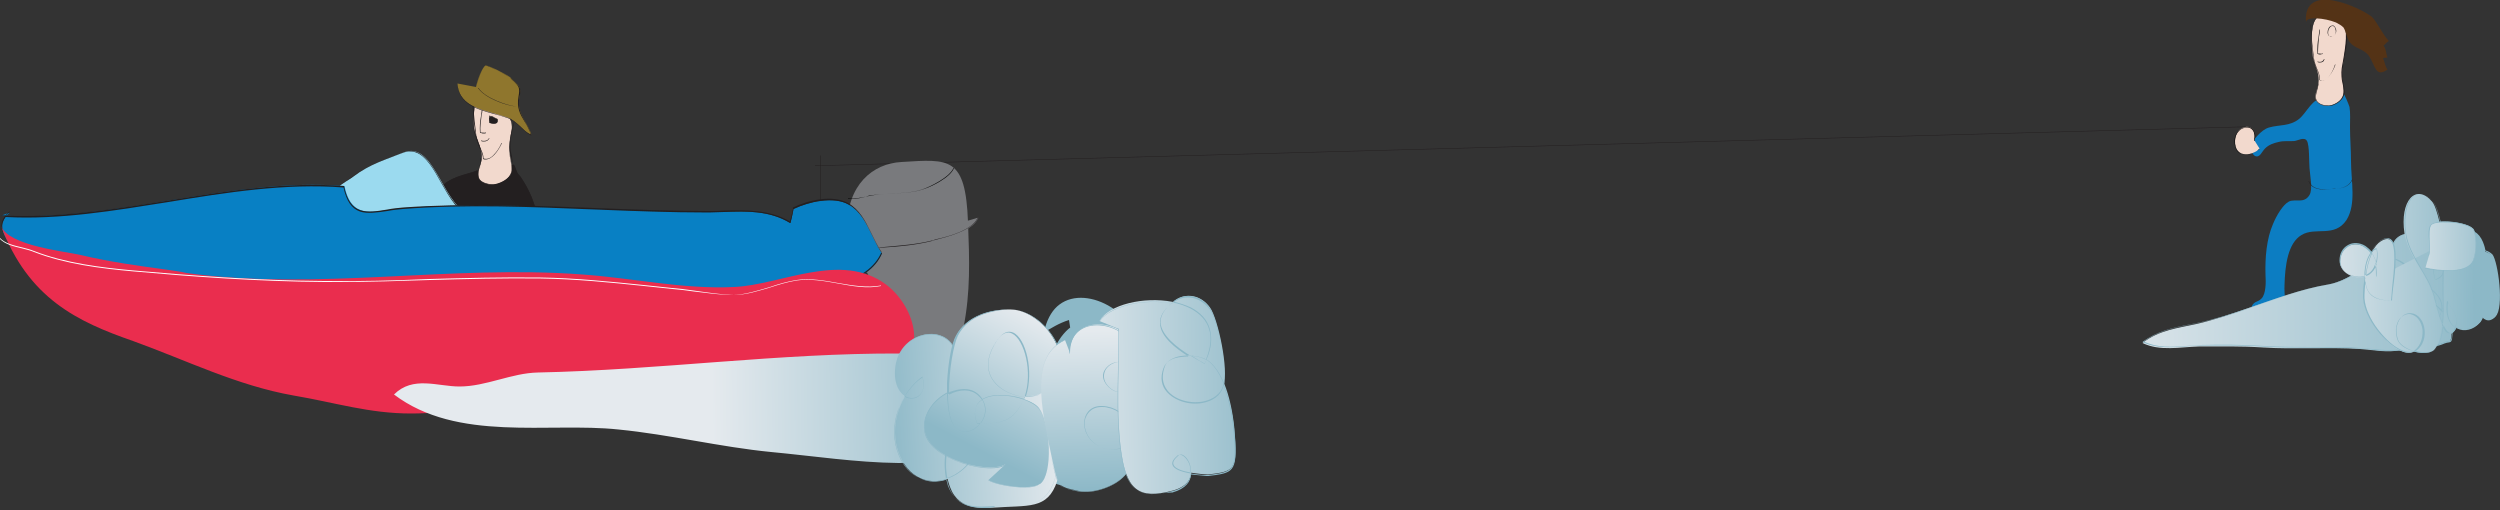 
        <svg xmlns:rdf="http://www.w3.org/1999/02/22-rdf-syntax-ns#" xmlns="http://www.w3.org/2000/svg" xmlns:cc="http://creativecommons.org/ns#" xmlns:xlink="http://www.w3.org/1999/xlink" xmlns:dc="http://purl.org/dc/elements/1.1/" x="0px" y="0px" width="500" height="102" viewBox="0 0 500 102" xml:space="preserve">
            <rect x="0" y="0" width="500" height="102" fill="#333333" stroke="none"/>
            <title>Water skiing</title>
            <desc xmlns:ian_image_library="https://ian.umces.edu/media-library/">
                <ian_image_library:title>Water skiing</ian_image_library:title>
                <ian_image_library:descr>Illustration of speedboat pulling water skiier</ian_image_library:descr>
                <ian_image_library:scene>
                    <ian_image_library:contains>recreation, outdoors, water, skiing, skiier, speedboat, jet, skiing</ian_image_library:contains>
                    <ian_image_library:when>1999-01-01</ian_image_library:when>
                </ian_image_library:scene>
            </desc>
            
<g id="ian_symbols_1c3e2a4ee3a2b2f4f1d14fc270707773">
	<g>
		<path fill="#231F20" d="M95.4,34.1c-2.4,1.1-7.8,1.4-8.3,6C86.2,48,97.9,51,101.5,50.7c2.6-0.2,5.7-1.6,5.9-5.8
			c0.1-3.6-1.6-7.1-3.3-9.6c-0.2-0.3-0.6-0.6-0.7-1c-0.2-0.4-0.3-0.9-0.6-1.4"/>
		<path fill="#231F20" d="M101,50.8c-2.9,0-8.6-1.4-11.7-4.7c-1.7-1.7-2.4-3.7-2.2-6c0.4-3.6,3.9-4.7,6.4-5.4
			c0.7-0.2,1.4-0.4,1.9-0.6v0.1c-0.5,0.2-1.2,0.4-1.9,0.7c-2.7,0.8-6,1.8-6.4,5.3c-0.2,2.2,0.5,4.2,2.1,5.9c1.9,1.9,4.6,3.1,6.5,3.7
			c2.1,0.7,4.4,1,5.8,0.9c1.7-0.1,5.7-1,5.8-5.8c0.1-3.9-2-7.7-3.3-9.5c-0.1-0.1-0.2-0.2-0.3-0.3c-0.2-0.2-0.4-0.4-0.5-0.6
			c-0.1-0.2-0.2-0.4-0.2-0.6c-0.1-0.2-0.2-0.5-0.3-0.8h0.1c0.1,0.3,0.2,0.5,0.3,0.8c0.1,0.2,0.1,0.4,0.2,0.6
			c0.1,0.2,0.3,0.4,0.5,0.6c0.1,0.1,0.2,0.2,0.3,0.3c1.3,1.9,3.5,5.6,3.4,9.6c-0.1,1.9-0.7,3.4-2,4.5c-1.3,1-2.8,1.3-3.9,1.4
			C101.4,50.8,101.2,50.8,101,50.8z"/>
	</g>
	<polygon fill="#231F20" points="163,33.2 163,33.1 449.3,25.3 449.3,25.4 	"/>
	<path fill="#797A7D" d="M173.4,54.5c1.9,4,5.5,4.8,7.4,8.1c2,3.5,1.3,7.8,1.9,11.8c7.6,0.5,8.4-0.4,10-8.9
		c1.4-7.1,1.2-13.4,0.9-21.1c-0.5-13.1-3.7-12.6-13.3-12c-5.8,0.3-10.9,4.6-10.9,13.2C172.5,47.2,171.8,51.1,173.4,54.5L173.4,54.5z
		"/>
	<rect x="164" y="31.1" fill="#231F20" width="0.1" height="9.8"/>
	<g>
		<path fill="#9BDAEF" d="M83.4,30.4c-0.8-0.3-1.7-0.3-2.7,0.1c-3.5,1.4-6.7,2.3-10,4.8c-1.7,1.3-5.3,2.7-4.1,5.4
			c0.9,2,3.8,1.7,5.3,1.8c8.4,0.5,16.8,0.6,25.2,0.6C89.9,45,88.2,32.2,83.4,30.4z"/>
		<path fill="#231F20" d="M95.6,43.4c-0.5,0-0.9-0.1-1.3-0.2c-7,0-14.8-0.1-22.5-0.6c-0.2,0-0.5,0-0.8,0c-1.6,0-3.8-0.1-4.6-1.8
			c-1-2.2,1.2-3.6,2.9-4.7c0.4-0.3,0.8-0.5,1.2-0.8c2.6-2,5.1-2.9,7.8-3.9c0.7-0.3,1.4-0.5,2.2-0.8c1-0.4,1.9-0.4,2.7-0.1l0,0
			c2,0.7,3.5,3.3,5,6c1.7,3,3.4,6,6,6.8c0.9,0,1.8,0,2.7,0v0.1C96.5,43.3,96,43.4,95.6,43.4z M94.6,43.2c0.6,0.1,1.2,0.1,1.9,0
			C95.9,43.2,95.3,43.2,94.6,43.2z M82.2,30.2c-0.5,0-1,0.1-1.5,0.3c-0.7,0.3-1.5,0.6-2.2,0.8c-2.7,1-5.2,1.9-7.8,3.9
			c-0.3,0.3-0.7,0.5-1.2,0.8c-1.7,1.1-3.8,2.5-2.9,4.6c0.7,1.7,2.9,1.8,4.5,1.8c0.3,0,0.5,0,0.8,0C79.5,42.9,87.1,43,94,43
			c-2.5-0.9-4.2-3.9-5.8-6.7c-1.5-2.7-3-5.2-4.9-5.9l0,0C83,30.3,82.6,30.2,82.2,30.2z"/>
	</g>
	<g>
		<path fill="#0880C4" d="M0.3,43.1c22.6,1.4,45.8-7.7,68.6-5.9c1.5,7.3,6.3,4.8,11.8,4.4c20.5-1.5,40.9,0.8,61.2,0.8
			c5.6,0,11.2-0.8,16.2,2.2c0.1-0.7,0.5-1.9,0.6-2.8c2.9-1.4,7.8-2.7,11-0.9c3.4,1.8,4.2,6,6.7,9.8c-3.9,8.9-20.9,7.8-27.1,9.1
			c-24.2,4.7-49.6,3.2-74,3c-20.3-0.2-46,2.5-65.1-7.7C7.3,53.5-3.5,46.8,2,42.5"/>
		<path fill="#231F20" d="M105.6,63.1c-5.9,0-11.8-0.1-17.6-0.2c-4.2-0.1-8.5-0.1-12.8-0.2c-3.6,0-7.3,0-11.2,0.1
			c-17.9,0.3-38.2,0.6-54-7.8c-0.1,0-9.3-5-9.7-9.6c-0.1-0.8,0.2-1.5,0.7-2.2c-0.3,0-0.5,0-0.7,0v-0.1c0.3,0,0.5,0,0.8,0
			c0.2-0.3,0.5-0.5,0.8-0.8l0.1,0.1c-0.3,0.2-0.6,0.5-0.8,0.7c1.3,0.1,2.5,0.1,3.8,0.1c9.5,0,19.3-1.6,28.7-3.1
			c11.5-1.9,23.5-3.8,35.1-2.9l0,0l0,0c1.2,5.9,4.5,5.4,8.7,4.7c1-0.2,2-0.3,3.1-0.4c12.8-0.9,25.8-0.4,38.4,0.1
			c7.5,0.3,15.2,0.6,22.8,0.6c1,0,2,0,3-0.1c4.5-0.1,9.1-0.2,13.2,2.2c0-0.3,0.2-0.7,0.3-1.2c0.1-0.5,0.3-1.1,0.3-1.6l0,0l0,0
			c3.1-1.5,7.9-2.6,11-0.9c2.3,1.3,3.5,3.6,4.7,6.1c0.6,1.2,1.2,2.5,2,3.7l0,0l0,0c-1.3,3.1-4.3,5.2-9.1,6.6
			c-4.1,1.2-8.8,1.6-12.5,1.9c-2.2,0.2-4.1,0.3-5.5,0.6C135,62.5,120.2,63.1,105.6,63.1z M73.2,62.7c0.7,0,1.4,0,2.1,0
			c4.2,0,8.6,0.1,12.8,0.2c20.3,0.3,41.3,0.7,61.3-3.2c1.4-0.3,3.3-0.4,5.5-0.6c3.8-0.3,8.5-0.7,12.5-1.9c4.7-1.4,7.7-3.5,9-6.5
			c-0.8-1.2-1.4-2.5-2-3.7c-1.2-2.5-2.4-4.8-4.7-6.1c-1.4-0.8-3.3-1-5.6-0.7c-1.7,0.2-3.7,0.8-5.4,1.6c-0.1,0.5-0.2,1-0.3,1.5
			c-0.1,0.5-0.2,0.9-0.3,1.2v0.1h-0.1c-4.1-2.5-8.6-2.4-13.2-2.2c-1,0-2,0.1-3,0.1c-7.6,0-15.3-0.3-22.8-0.6
			c-12.6-0.5-25.6-1.1-38.4-0.1c-1.1,0.1-2.1,0.2-3.1,0.4c-2.1,0.3-4,0.6-5.5,0.1c-1.7-0.6-2.7-2.1-3.3-4.8c-11.6-0.9-23.5,1-35,2.9
			C23,42.1,11.9,44,1.1,43.4c-0.5,0.7-0.8,1.4-0.7,2.2c0.3,3.8,7.1,8.1,9.7,9.5c15.8,8.4,36,8.1,53.9,7.8
			C67.2,62.7,70.3,62.7,73.2,62.7z"/>
	</g>
	<path fill="#EA2D4E" d="M33.8,54c-5.9-0.8-11.8-1.6-17.7-3c-2.8-0.7-14.4-1.8-15.9-5.8c5.5,14.5,15.2,19.1,26.4,23
		c10.8,3.9,20.8,8.9,32.1,10.9c8.3,1.4,15.1,3.6,23.5,3.6c8.2,0,14.7-1.8,22.5-3c7.6-1.2,15.2,0.1,22.8-1.4c5.8-1.2,11-2.9,16.9-3
		c11.4-0.2,21.9,2.4,32.8-0.8c8.8-2.6,6.1-13,0-17.6c-9-6.7-21,0.1-30.4,0.5c-10.1,0.5-20.3-1.8-30.3-2.5c-26.4-2-52.9,3.3-79.2-0.3
		C36.1,54.3,35,54.2,33.8,54L33.8,54z"/>
	<g>
		<path fill="#F2D9CD" d="M96.3,31.9c0.1-0.9-0.1-1.8-0.4-2.8c-0.4-1.2-0.9-2.3-1.1-3.5c-0.2-1.7,0.1-3.4,0.1-5
			c1.8-0.2,4.9,0.8,6.4,2.2c1,0.9,1.2,2,1,3.5c-0.2,1.4-0.5,2.6-0.4,4.1c0.1,1.6,0.9,3.3,0.1,4.7c-0.6,1-2,1.6-2.9,1.8
			c-0.8,0.2-2.9-0.2-3.3-1.2C95.3,34.6,96.2,33,96.3,31.9L96.3,31.9z"/>
		<path fill="#231F20" d="M98.6,37c-1,0-2.5-0.4-2.9-1.3c-0.3-0.7,0-1.6,0.2-2.5c0.1-0.5,0.3-0.9,0.3-1.3l0,0c0.1-0.8,0-1.7-0.4-2.7
			c-0.1-0.4-0.3-0.8-0.4-1.1c-0.3-0.8-0.6-1.6-0.7-2.4c-0.1-1-0.1-2.1,0-3.2c0-0.6,0.1-1.2,0.1-1.8l0,0l0,0c0.2,0,0.3,0,0.5,0
			c1.9,0,4.6,1,6,2.2c0.9,0.8,1.3,2,1,3.5c0,0.2-0.1,0.4-0.1,0.6c-0.2,1.2-0.4,2.2-0.3,3.5c0,0.5,0.1,1,0.2,1.5
			c0.2,1.1,0.4,2.3-0.1,3.3c-0.5,1-1.9,1.6-3,1.8C99,37,98.8,37,98.6,37z M96.3,31.9c0,0.4-0.2,0.8-0.3,1.2
			c-0.3,0.9-0.5,1.8-0.2,2.5c0.4,1.1,2.5,1.4,3.3,1.2c1-0.2,2.4-0.9,2.9-1.8c0.6-0.9,0.3-2.1,0.1-3.2c-0.1-0.5-0.2-1-0.2-1.5
			c-0.1-1.3,0.1-2.3,0.3-3.5c0-0.2,0.1-0.4,0.1-0.6c0.3-1.5,0-2.6-1-3.4c-1.5-1.3-4.5-2.4-6.4-2.2c0,0.6,0,1.2-0.1,1.8
			c-0.1,1-0.1,2.1,0,3.2c0.1,0.8,0.4,1.6,0.7,2.3c0.1,0.4,0.3,0.8,0.4,1.1C96.3,30.2,96.4,31,96.3,31.9L96.3,31.9z"/>
	</g>
	<path fill="#231F20" d="M96,33.7L96,33.7c0.1-0.7,0.1-1.4,0.1-2.1h0.1C96.2,32.3,96.1,32.9,96,33.7z"/>
	<path fill="#231F20" d="M102.5,33.1c0-0.7-0.2-1.3-0.3-1.8c-0.2-0.7-0.4-1.5-0.3-2.6c0.1-1.2,0.3-2.2,0.6-3.2
		c0.1-0.4,0.2-0.8,0.3-1.2h0.1c-0.1,0.4-0.2,0.8-0.3,1.2c-0.2,1.1-0.5,2.1-0.5,3.2c-0.1,1.1,0.1,1.8,0.3,2.6
		C102.4,31.8,102.6,32.4,102.5,33.1L102.5,33.1z"/>
	<path fill="#231F20" d="M97.1,31.9c-0.2,0-0.3,0-0.5-0.1l0,0l0,0c0-0.9-0.4-1.6-0.7-2.3c-0.3-0.6-0.6-1.3-0.7-2.1
		c-0.5-3.2-0.5-3.2-0.7-6.8h0.1c0.3,3.6,0.3,3.6,0.7,6.8c0.1,0.8,0.4,1.4,0.7,2c0.3,0.7,0.7,1.4,0.7,2.3c0.7,0.2,1.4,0,2.1-0.8
		c0.6-0.6,1.1-1.4,1.5-2.3h0.1C99.6,30.3,98.4,31.9,97.1,31.9z"/>
	<path fill="#231F20" d="M96.8,26.7c-0.2,0-0.4,0-0.6-0.1c-0.1,0-0.1,0-0.2,0l0,0l0,0c-0.1-1.2,0-2.3,0.2-3.4c0.1-0.5,0.1-1,0.2-1.5
		h0.1c0,0.5-0.1,1.1-0.2,1.5c-0.1,1.1-0.3,2.1-0.2,3.3h0.1c0.3,0,0.7,0.1,1,0v0.1C97.1,26.7,96.9,26.7,96.8,26.7z"/>
	<path fill="#231F20" d="M96.8,28.3c-0.2,0-0.4,0-0.6-0.1v-0.1c0.8,0.2,1.4,0,1.6-0.5h0.1C97.7,28.1,97.3,28.3,96.8,28.3z"/>
	<g>
		<path fill="#8F762D" d="M91.5,16.7c0.3,5,5.7,5.3,10,6.8c1.9,0.7,3.1,2.7,4.6,3.4c0.2,0.4,0.1-0.3,0.1-0.3c-1.3-3-2.9-4.1-2.3-7.3
			c0.4-2.1-0.1-2-1.7-3.7c-0.4-0.5-4.8-2.7-5.1-2.5c-0.7,0.4-1.7,3.1-1.9,4.3L91.5,16.7L91.5,16.7z"/>
		<path fill="#231F20" d="M106.2,27.1C106.2,27.1,106.1,27.1,106.2,27.1c-0.8-0.4-1.4-1-2-1.6c-0.8-0.7-1.6-1.5-2.7-1.9
			c-0.9-0.3-1.8-0.6-2.7-0.8c-3.6-1-7.1-2-7.3-6l0,0l0,0l3.7,0.6c0.2-1,1.2-3.9,1.9-4.3c0,0,0,0,0.1,0c0.4,0,1.9,0.8,2.5,1.1
			c1.1,0.6,2.4,1.3,2.6,1.5c0.3,0.3,0.5,0.5,0.7,0.7c1,1,1.3,1.3,0.9,3c-0.4,2.2,0.3,3.4,1.1,4.9c0.4,0.7,0.8,1.4,1.2,2.4
			C106.3,27.1,106.2,27.1,106.2,27.1L106.2,27.1z M91.5,16.8c0.3,3.9,3.7,4.9,7.3,5.9c0.9,0.3,1.8,0.5,2.7,0.8
			c1.1,0.4,1.9,1.2,2.7,1.9c0.6,0.6,1.2,1.2,1.9,1.5l0,0l0,0V27c0-0.1,0-0.2,0-0.4c-0.4-0.9-0.8-1.7-1.2-2.3c-0.9-1.5-1.6-2.7-1.2-5
			c0.3-1.7,0.1-2-0.9-3c-0.2-0.2-0.5-0.4-0.7-0.7c-0.4-0.5-4.5-2.5-5-2.5l0,0c-0.7,0.4-1.6,3.2-1.9,4.3l0,0l0,0L91.5,16.8z"/>
	</g>
	<path fill="#231F20" d="M103.3,21.3c-1.9-0.1-6.3-1.6-7.7-3.7h0.1C97,19.6,101.4,21.1,103.3,21.3L103.3,21.3z"/>
	<g>
		<path fill="#231F20" d="M97.8,23.1c0,0.5,0,1,0.1,1.5c0.5,0.1,1.8,0.5,1.6-0.8c-0.5-0.1-1.6-1.1-1.7-0.1"/>
		<path fill="#231F20" d="M98.8,24.7c-0.2,0-0.5,0-0.7-0.1c-0.1,0-0.2,0-0.2,0l0,0l0,0c-0.1-0.3-0.1-0.6-0.1-0.9l0,0l0,0
			c0-0.1,0-0.3,0-0.5v-0.1h0.1v0.1c0,0.1,0,0.1,0,0.2c0-0.1,0.1-0.1,0.1-0.1c0.2-0.1,0.6,0.1,1,0.3c0.2,0.1,0.4,0.2,0.5,0.2l0,0l0,0
			c0.1,0.4,0,0.6-0.1,0.8C99.2,24.7,99,24.7,98.8,24.7z M97.9,24.5c0.1,0,0.1,0,0.2,0c0.4,0.1,0.9,0.2,1.2-0.1
			c0.1-0.1,0.2-0.4,0.1-0.7c-0.1,0-0.3-0.1-0.5-0.2c-0.3-0.2-0.7-0.4-0.9-0.3c-0.1,0-0.1,0.2-0.2,0.3C97.9,24,97.9,24.2,97.9,24.5z"
			/>
	</g>
	<g>
			<linearGradient id="ian_symbols_25ad21e61694e0c4b53db5b31e139daf" gradientUnits="userSpaceOnUse" x1="-985.15" y1="-2630.149" x2="-815.5" y2="-2633.161" gradientTransform="matrix(0.34 0 0 0.462 477.252 1294.304)">
			<stop  offset="0" style="stop-color:#E5EAEE"/>
			<stop  offset="1" style="stop-color:#8CB8C7"/>
		</linearGradient>
		<path fill="url(#ian_symbols_25ad21e61694e0c4b53db5b31e139daf)" d="M217.4,87.3c8.5-2.5,13-25.1,0.4-19.4c0.9,8.4,11.5,16.4,10.9,4.1c-0.4-9.1-11.2-15.3-16.8-11.1
			c-5.4,4-4.1,17.5,1.7,19.9c6.5,2.7,10-9.1,5.8-14.7c-4.9-6.6-14,9-7.2,13.4c2.6,1.7,10.6-2,8.6-7c-0.1-0.3,0.6,19.1,3.8,8.3
			c-1.1-0.9-3-3.1-4.3-3c-3.4,0.2-4,8.8-2.5,12.2c-5-3.8-11.1-6.5-16.9-6c-2.5,11.2,17.2,8.5,11.3-3.5c-1.9-3.8-4.1-1.9-5.7,2.5
			c-4.2,11.3,4.1,15.3,10.6,14.2c0.1-7.1-1.7-19.2-9.6-13.4c-2.5,1.8-3.9,7.2-0.7,10.2c3.2-5,0.3-17.6-5.9-12.1
			c-2.6,2.3-5.2,12.8-1,13.3c0-0.2,0-1.7,0-1.8c0.4-1.4-6.9-2-7.6-1.9c-4.2,0.6-8.4,1.1-12.6,1.1c-8.5-0.1-17-1.4-25.5-2.2
			c-10.2-1-20.3-3.5-30.5-4.5c-14-1.5-32.2,2.6-44.9-7c3.8-3.8,8.7-1.6,13.1-1.6c5.3,0,10.4-2.7,15.7-2.8
			c24.2-0.5,48.2-3.9,72.4-3.8c7.6,0,15.6,0.3,23.1-1.5c4-1,6.8-4,10.7-5.2"/>
		<g>
				<linearGradient id="ian_symbols_671dc0496f68f1f405c5f6b7770594f8" gradientUnits="userSpaceOnUse" x1="-780.841" y1="-2627.079" x2="-883.234" y2="-2616.539" gradientTransform="matrix(0.34 0 0 0.462 477.252 1294.304)">
				<stop  offset="0" style="stop-color:#E5EAEE"/>
				<stop  offset="1" style="stop-color:#8CB8C7"/>
			</linearGradient>
			<path fill="url(#ian_symbols_671dc0496f68f1f405c5f6b7770594f8)" d="M191.4,73.3c0.7-9.4-11.9-8.1-12.4,0.7c-0.5,7.3,7.3,7.1,5.6,1.4c-4.1,2.7-7.3,9.6-4.6,15.8
				c4.6,10.6,19.6,3.2,16.4-10.5c-5.2,0.3-8.8,10.4-6.4,16.7c1.9,5.1,6.9,4.2,11,4c6.4-0.3,9.6,0,11.1-7.8
				c3.1-15.6,1-25.2-11.4-26.9c-3.2-0.4-6.1-0.9-8.8,3.4"/>
			<path fill="#8CB8C7" d="M196.9,101.6c-2.9,0-5.8-0.7-7.1-4.2c-0.2-0.5-0.3-1-0.4-1.5c-1.8,0.6-3.7,0.6-5.3-0.2
				c-1.8-0.8-3.2-2.3-4.2-4.5c-1.2-2.8-1.3-6.1-0.2-9.3c0.3-1,0.8-1.9,1.3-2.7c-1.4-0.9-2.2-2.8-2-5.2c0.2-2.9,1.7-5.3,4.2-6.5
				c2.1-1,4.4-1,6.1,0.2c1.6,1.1,2.4,3.1,2.2,5.7h-0.1c0.2-2.5-0.6-4.5-2.2-5.6c-1.6-1.1-3.9-1.2-6-0.2c-2.5,1.2-4,3.5-4.2,6.4
				c-0.2,2.4,0.6,4.3,2,5.1c1-1.6,2.2-2.9,3.5-3.8l0,0v0.1c0.5,1.6,0.2,3-0.7,3.8c-0.7,0.6-1.8,0.7-2.8,0.2c0,0-0.1,0-0.1-0.1
				c-0.5,0.9-0.9,1.8-1.3,2.7c-1.1,3.1-1,6.4,0.2,9.2c0.9,2.1,2.4,3.7,4.1,4.4c1.6,0.7,3.4,0.8,5.3,0.2c-0.3-1.6-0.4-3.4-0.1-5.3
				c0.4-2.4,1.2-4.7,2.3-6.5c1.3-2.1,3-3.2,4.7-3.4l0,0l0,0c1.1,4.6,0,7.9-1,9.9c-1.3,2.5-3.4,4.4-5.9,5.2c0.1,0.5,0.3,1,0.4,1.5
				c0.8,2,2.1,3.3,4,3.8c1.7,0.5,3.7,0.3,5.6,0.2c0.4,0,0.9-0.1,1.3-0.1c0.4,0,0.7,0,1.1,0c5.7-0.2,8.6-0.4,10-7.8
				c2.1-10.5,1.6-17.4-1.5-21.7c-2.1-2.9-5.3-4.6-9.9-5.2h-0.1c-3.1-0.4-6-0.8-8.6,3.4h-0.1c2.7-4.2,5.6-3.8,8.7-3.4h0.1
				c4.6,0.6,7.9,2.3,9.9,5.2c3.1,4.3,3.5,11.2,1.5,21.7c-1.5,7.5-4.4,7.6-10.1,7.8c-0.3,0-0.7,0-1.1,0s-0.9,0.1-1.3,0.1
				C198.7,101.5,197.8,101.6,196.9,101.6z M196.3,80.7c-1.6,0.1-3.3,1.3-4.6,3.3c-2.1,3.3-3,8-2.2,11.7c2.4-0.8,4.5-2.7,5.8-5.2
				C196.3,88.6,197.3,85.3,196.3,80.7z M181,79.2C181,79.2,181.1,79.2,181,79.2c1,0.6,2,0.5,2.8-0.1c0.9-0.7,1.1-2,0.7-3.6
				C183.2,76.3,182,77.7,181,79.2z"/>
		</g>
		<g>
				<linearGradient id="ian_symbols_08430294445bac34dd57124c24235021" gradientUnits="userSpaceOnUse" x1="-803.178" y1="-2667" x2="-826.767" y2="-2606.27" gradientTransform="matrix(0.34 0 0 0.462 477.252 1294.304)">
				<stop  offset="0" style="stop-color:#E5EAEE"/>
				<stop  offset="1" style="stop-color:#8CB8C7"/>
			</linearGradient>
			<path fill="url(#ian_symbols_08430294445bac34dd57124c24235021)" d="M197.7,96c1.7,1.1,8.6,2.2,10.4,0.7c2.5-2,2-11.9-0.2-15c-2.1-2.9-15.5-5.3-12.5,2.8
				c3.9,0.3,7.3,0.3,9.3-4.7c3-7.3-2.1-19.5-6.4-10c-3.5,7.6,6.8,11,10.2,8.7c8.3-5.7,0.3-16.5-6.3-16.6c-3.6-0.1-8.7,1.1-10.9,5.2
				c-1.7,3.1-3.1,16.1,0,18.5c3.1,2.4,8.3-3.3,4-7c-3.5-3-10.9,1.8-10.4,7.2c0.5,6.3,14.4,9.5,16.7,6.6"/>
			<path fill="#8CB8C7" d="M204.9,97.5c-2.7,0-6-0.7-7.2-1.4V96c0.8,0.5,3,1.1,5.1,1.3c2.5,0.3,4.4,0.1,5.3-0.6
				c1.1-0.9,1.7-3.6,1.6-7c-0.1-3.3-0.8-6.4-1.9-7.9c-0.5-0.7-1.7-1.4-3.1-1.9l0,0c-1.9,4.5-4.7,4.9-8.6,4.7l-0.1,0.1
				c-0.6,0.7-1.4,1.3-2.2,1.5c-0.9,0.2-1.8,0.1-2.5-0.5c-1.5-1.1-1.8-4.5-1.9-7c-2.4,1.3-4.7,4-4.5,7.2c0.2,2.1,2.3,5,7.7,6.7
				c4,1.3,7.8,1.2,8.9-0.1l0.1,0.1c-1.1,1.4-5,1.4-9,0.1c-2.1-0.7-3.9-1.6-5.3-2.7c-1.6-1.3-2.4-2.7-2.5-4.2s0.3-3,1.3-4.4
				c0.8-1.2,2-2.2,3.3-2.9c0-0.7,0-1.4,0-1.9c0.2-3.9,0.9-8,1.8-9.5c1-1.9,2.7-3.3,4.9-4.2c1.7-0.7,3.7-1,5.8-1c0.1,0,0.2,0,0.2,0
				c1.9,0,3.9,0.9,5.8,2.5c1.8,1.5,3.2,3.6,3.8,5.6c1,3.4-0.1,6.5-3.2,8.6c-0.9,0.6-2.2,0.8-3.6,0.7c-0.1,0.2-0.1,0.3-0.2,0.5
				c1.5,0.5,2.7,1.2,3.1,1.9c1,1.5,1.8,4.6,1.9,7.9c0.1,3.5-0.5,6.2-1.7,7.1C207.5,97.3,206.3,97.5,204.9,97.5z M189.6,78.8
				c0,3.2,0.5,6,1.8,7c1.2,0.9,3.1,0.8,4.6-1c0,0,0-0.1,0.1-0.1c-0.2,0-0.4,0-0.7,0l0,0l0,0c-0.6-1.5-0.8-3.6,1-4.7
				c-0.2-0.4-0.6-0.7-0.9-1c-1.4-1.2-3.5-1.2-5.6-0.1C189.7,78.7,189.6,78.8,189.6,78.8z M196.2,84.6c3.8,0.2,6.6-0.3,8.5-4.7l0,0
				c-2.6-0.9-6-1.2-8-0.1c-0.1,0-0.1,0.1-0.2,0.1C197.5,81.5,197.2,83.3,196.2,84.6z M195.4,84.6c0.2,0,0.5,0,0.7,0
				c1-1.3,1.3-3.1,0.3-4.7C195,80.8,194.6,82.4,195.4,84.6z M192.8,77.8c1,0,2,0.3,2.7,0.9c0.4,0.3,0.7,0.7,1,1.1
				c0.1,0,0.1-0.1,0.2-0.1c1.4-0.8,3.8-0.9,6.3-0.4c0.6,0.1,1.2,0.3,1.8,0.5c0.1-0.1,0.1-0.3,0.2-0.4c-1.8-0.2-3.8-0.9-5.2-2.1
				c-1.3-1.1-3.2-3.5-1.4-7.4c1.3-2.8,2.7-4,4.2-3.4c2.6,1.1,4.2,7.8,2.6,12.7c1.4,0.1,2.6-0.1,3.5-0.7c3.1-2.1,4.2-5.1,3.2-8.5
				c-0.6-2-2-4-3.8-5.6c-1.8-1.5-3.8-2.4-5.7-2.5c-0.1,0-0.2,0-0.2,0c-2,0-4,0.4-5.7,1c-2.3,0.9-3.9,2.3-4.9,4.2
				c-0.9,1.8-1.8,6.9-1.8,11.4c0,0,0.1,0,0.1-0.1C190.8,78.1,191.8,77.8,192.8,77.8z M201.7,66.5c-1.2,0-2.3,1.2-3.4,3.5
				c-1.7,3.8,0.1,6.2,1.4,7.3c1.4,1.2,3.4,1.9,5.2,2.1c1.7-4.9,0-11.5-2.5-12.7C202.2,66.6,201.9,66.5,201.7,66.5z"/>
		</g>
		<g>
				<linearGradient id="ian_symbols_1fe377bdc9b591948d2653a499bc2e53" gradientUnits="userSpaceOnUse" x1="-761.692" y1="-2658.379" x2="-760.187" y2="-2588.615" gradientTransform="matrix(0.34 0 0 0.462 477.252 1294.304)">
				<stop  offset="0" style="stop-color:#E5EAEE"/>
				<stop  offset="1" style="stop-color:#8CB8C7"/>
			</linearGradient>
			<path fill="url(#ian_symbols_1fe377bdc9b591948d2653a499bc2e53)" d="M214,70.6c0-7.5,9.3-6.8,12-2.6c2.6,4.1,0.1,13.3-4.1,9.3c-3.6-3.4,2.7-7.8,5.9-2.9
				c4.6,7-0.8,17.9-7.6,14.9c-4.8-2.1-4.2-9,1.3-7.9c4.7,0.9,7.6,6.9,4.3,12.6c-2,3.3-7.3,4.8-10,4.2c-4.5-1-4.1-0.5-5.8-8.4
				c-1.6-7.6-4.1-18.5,3-21.8"/>
			<path fill="#8CB8C7" d="M217.1,98.4c-0.5,0-0.9,0-1.3-0.1c-0.2,0-0.4-0.1-0.6-0.1c-3.6-0.8-3.6-0.8-5-7c-0.1-0.4-0.2-0.8-0.3-1.3
				l-0.1-0.5c-1.6-7.6-3.9-18.1,3.1-21.4v0.1c-7,3.2-4.7,13.7-3.1,21.3l0.1,0.5c0.1,0.5,0.2,0.9,0.3,1.3c1.3,6.2,1.3,6.2,4.9,6.9
				c0.2,0,0.4,0.1,0.6,0.1c2.7,0.6,8-0.8,10-4.2c1.2-2.1,1.7-4.3,1.3-6.4l0,0c-1.9,2.3-4.4,2.9-6.9,1.8c-2.7-1.2-3.7-3.9-3.1-5.9
				c0.2-0.7,1.1-2.8,4.4-2.2c2.2,0.4,4,1.9,5,4.1c0.3,0.6,0.5,1.2,0.6,1.9c1.2-1.6,2.1-3.7,2.3-5.9c0.2-2.5-0.4-5-1.7-6.9
				c-0.2-0.4-0.5-0.7-0.8-0.9c-0.2,1.9-0.9,3.5-1.8,4.3c-0.7,0.6-1.8,0.9-3.3-0.5c-0.9-0.9-1.3-1.9-1-2.9c0.4-1.1,1.5-2,2.8-2.1
				c1.2-0.2,2.3,0.2,3.3,1.1c0.2-2-0.2-4-1-5.3c-1.5-2.4-5.3-3.7-8.2-2.9c-1.4,0.4-3.7,1.6-3.7,5.4h-0.1c0-3.8,2.3-5.1,3.7-5.5
				c3-0.9,6.8,0.5,8.3,2.9c0.8,1.3,1.2,3.3,1,5.4c0,0,0,0,0,0.1c0.3,0.3,0.6,0.6,0.8,1c1.3,2,1.9,4.5,1.7,7c-0.2,2.3-1,4.4-2.3,6
				c0.4,2.1-0.1,4.4-1.3,6.5C224.1,96.9,219.9,98.4,217.1,98.4z M220.3,81.4c-2.3,0-3,1.7-3.2,2.2c-0.6,1.9,0.4,4.6,3,5.8
				c2.4,1.1,4.9,0.4,6.8-1.8c0,0,0,0,0.1-0.1c-0.1-0.7-0.3-1.3-0.6-1.9c-1-2.2-2.8-3.7-5-4.1C221.1,81.4,220.7,81.4,220.3,81.4z
				 M224.1,72.4c-0.2,0-0.3,0-0.5,0c-1.3,0.2-2.4,1-2.7,2.1c-0.3,1,0,2,0.9,2.9c1.2,1.1,2.3,1.3,3.2,0.5c0.9-0.8,1.6-2.4,1.8-4.3
				C226.1,72.8,225.1,72.4,224.1,72.4z"/>
		</g>
		<g>
				<linearGradient id="ian_symbols_d959e783fca5beb475ccd9ea9f434db4" gradientUnits="userSpaceOnUse" x1="-778.347" y1="-2631.626" x2="-654.371" y2="-2634.136" gradientTransform="matrix(0.34 0 0 0.462 477.252 1294.304)">
				<stop  offset="0" style="stop-color:#E5EAEE"/>
				<stop  offset="1" style="stop-color:#8CB8C7"/>
			</linearGradient>
			<path fill="url(#ian_symbols_d959e783fca5beb475ccd9ea9f434db4)" d="M219.9,64.2c3.7-6.6,28.2-6.5,21,8.6c-3.5-2.1-13.5-7.3-5.9-12.7c2.3-1.7,5.3-1,7,1.4
				c1.6,2.2,3.8,12.5,2.7,15.7c-1.9,5.7-14.7,3.4-11.7-4c1.1-2.6,6.4-2.6,8.5-1.2c3.7,2.5,5.2,10.1,5.5,15.3c0.5,6.9-0.5,7-5.4,7.6
				c0.3,0-10.3-0.3-5.9-3.9c1.5-1.3,5.5,5.3-1.1,7.1c-7,1.9-9.5-0.1-10.5-8.9c-0.9-8.1-0.2-15.5-0.3-23.4"/>
			<path fill="#8CB8C7" d="M230.5,98.8c-1.3,0-2.3-0.3-3.1-0.8c-1.8-1.2-2.8-3.8-3.4-8.7c-0.6-5.3-0.5-10.4-0.4-15.4
				c0.1-2.6,0.1-5.3,0.1-8h0.1c0,2.7,0,5.4-0.1,8c-0.1,5-0.2,10.1,0.4,15.4c0.6,4.9,1.6,7.5,3.3,8.7c1.5,1,3.7,1.1,7.1,0.2
				c2.7-0.7,3.5-2.2,3.6-3.4c0,0,0,0,0-0.1c-2.1-0.4-3.3-0.9-3.6-1.7c-0.2-0.6,0.2-1.2,1-1.9c0.3-0.2,0.6-0.2,1,0
				c0.9,0.5,1.8,2,1.6,3.6c0.9,0.1,1.9,0.3,3.1,0.3c0.1,0,0.2,0,0.2,0h0.2c4.8-0.6,5.7-0.7,5.2-7.5c-0.1-1.9-0.6-6.6-2.1-10.4
				c0,0.1-0.1,0.3-0.1,0.4c-0.5,1.6-2,2.7-4.1,3.1c-2.7,0.5-5.7-0.5-7.2-2.3c-0.8-0.9-1.5-2.6-0.5-4.9c0.3-0.8,1.2-1.5,2.3-1.8
				c0.8-0.2,1.7-0.3,2.6-0.3c-2.7-1.7-5.6-4-5.7-6.6c-0.1-1.4,0.7-2.7,2.3-4c-2.1-0.4-4.4-0.4-6.7-0.1c-3.8,0.6-6.7,2-7.8,3.9h-0.1
				c1.9-3.3,9-4.9,14.7-3.8c0.1-0.1,0.2-0.2,0.4-0.3c1.1-0.8,2.5-1.1,3.8-0.8s2.4,1.1,3.3,2.2c0.8,1,1.7,4.1,2.4,7.5
				c0.6,3.4,0.8,6.2,0.5,7.8c1.6,3.9,2.1,8.7,2.2,10.5c0.5,6.9-0.5,7-5.3,7.6h-0.2l0,0l0,0c0,0-0.1,0-0.2,0
				c-1.2-0.1-2.2-0.2-3.1-0.3c0,0,0,0,0,0.1c-0.1,1.2-0.9,2.7-3.7,3.5C233,98.5,231.6,98.8,230.5,98.8z M236.1,90.9
				c-0.1,0-0.3,0-0.4,0.2c-0.8,0.7-1.2,1.3-1,1.8c0.2,0.7,1.5,1.3,3.5,1.6c0.1-1.2-0.5-2.9-1.6-3.5
				C236.4,90.9,236.2,90.9,236.1,90.9z M237.6,71.1c-0.8,0-1.6,0.1-2.3,0.3c-1.2,0.4-2,1-2.3,1.8c-0.7,1.8-0.6,3.5,0.5,4.9
				c1.4,1.8,4.4,2.7,7.1,2.2c2-0.4,3.5-1.5,4-3.1c0-0.1,0.1-0.3,0.1-0.5c-0.8-2-1.9-3.7-3.3-4.7l-0.1-0.1c-0.1,0.3-0.2,0.6-0.4,0.8
				l0,0l0,0c-0.3-0.2-0.5-0.3-0.9-0.5c-0.6-0.4-1.3-0.8-2-1.2C237.9,71.1,237.7,71.1,237.6,71.1z M241.3,71.9c0.1,0,0.1,0.1,0.2,0.1
				c1.4,1,2.5,2.7,3.3,4.6c0.6-3.7-1.4-13.1-2.9-15.1c-0.9-1.2-2-2-3.3-2.2c-1.3-0.3-2.6,0-3.7,0.8c-0.1,0.1-0.2,0.1-0.3,0.2
				c1.3,0.3,2.5,0.7,3.6,1.2c1.9,1,3.2,2.4,3.7,4.1C242.5,67.5,242.3,69.6,241.3,71.9z M238.2,71.2c0.7,0.4,1.3,0.8,1.9,1.1
				c0.3,0.2,0.6,0.3,0.8,0.5c0.1-0.3,0.2-0.5,0.4-0.8C240.4,71.5,239.3,71.2,238.2,71.2z M238,71.1c1.2,0.1,2.4,0.3,3.2,0.8
				c0.9-2.3,1.2-4.4,0.6-6.1c-0.5-1.7-1.8-3.1-3.7-4.1c-1-0.5-2.3-1-3.6-1.2c-1.6,1.3-2.4,2.6-2.4,4C232.3,67.1,235.3,69.4,238,71.1
				z"/>
		</g>
	</g>
	<g>
		<path fill="#0C7DC2" d="M469.3,44c2-3.2,0.9-7.8,0.9-11.8c0-2.3-0.2-4.5-0.2-6.8c0-1.3,0.1-2.8-0.1-4c-0.1-0.4-1.1-2.8-1.2-2.6
			c-0.3,1.3-0.5,1.2-1.2,1.4c-1.1,0.3-2,0-3-0.3c-1.9-0.5-3.1,2.6-4.7,3.9c-1.9,1.5-3.9,1.1-6,1.7c-1.7,0.5-3,2.5-4.3,4
			c0.7,0.1,0.8,1.3,1.5,1.7c1,0.4,1.3-0.8,2-1.5c0.8-0.8,1.8-1.1,2.7-1.3c1.1-0.3,2.2-0.1,3.2-0.2c0.7-0.1,2-0.9,2.5,0
			c0.5,0.9,0.4,4.2,0.5,5.4c0.1,1.6,0.7,4.2,0,5.4c-1.1,1.8-2.8,0.7-4.1,1.3c-1.2,0.6-2.5,2.8-3.2,4.5c-1.3,3-1.6,6.7-1.5,10.2
			c0.1,1.4,0.1,3.8-0.8,4.7c-0.8,0.9-1.7,0.3-2.2,2.3c-0.6,1.9-0.2,2.1,1.1,2.2c1.2,0.1,4.8,0.9,5.6-0.8c0.5-1,0-5,0.1-6.3
			c0.1-4.1,0.7-8.5,3.4-10.1C463.1,45.3,466.9,47.6,469.3,44L469.3,44z"/>
		<g>
			<path fill="#F2D9CD" d="M463.7,16.6c0.1-0.8,0-1.6-0.3-2.5c-0.3-1-0.8-2.1-0.9-3.1c-0.2-1.9-0.4-5.6,0.6-7.1
				c1.2-1.8,3.2-1.3,4.6-0.5c2.4,1.2,1.5,5.5,1.1,8.2c-0.2,1.3-0.4,2.3-0.4,3.7c0.1,1.4,0.7,3,0.1,4.2c-0.5,0.9-1.7,1.5-2.5,1.6
				c-0.7,0.2-2.4-0.1-2.8-1.1C462.8,19,463.6,17.6,463.7,16.6L463.7,16.6z"/>
			<path fill="#231F20" d="M465.6,21.2c-0.8,0-2.1-0.3-2.4-1.2c-0.2-0.7,0-1.5,0.2-2.3c0.1-0.4,0.2-0.7,0.3-1.1l0,0l0,0
				c0.1-0.8,0-1.5-0.3-2.5c-0.1-0.3-0.2-0.6-0.3-0.9c-0.2-0.7-0.5-1.4-0.6-2.2c-0.1-0.9-0.6-5.4,0.6-7.1c1.3-1.9,3.5-1.2,4.7-0.6
				c2.3,1.1,1.7,5.1,1.2,7.7c0,0.2-0.1,0.4-0.1,0.6c0,0.2-0.1,0.4-0.1,0.6c-0.2,1-0.3,1.9-0.3,3.1c0,0.4,0.1,0.9,0.2,1.3
				c0.2,1,0.4,2.1-0.1,2.9c-0.5,0.9-1.6,1.5-2.5,1.7C465.9,21.2,465.8,21.2,465.6,21.2z M463.7,16.6L463.7,16.6L463.7,16.6
				c0,0.4-0.1,0.8-0.2,1.2c-0.2,0.8-0.5,1.6-0.2,2.2c0.3,0.8,1.5,1.1,2.3,1.1c0.2,0,0.3,0,0.4,0c0.9-0.2,2-0.8,2.4-1.6
				c0.5-0.8,0.3-1.9,0.1-2.9c-0.1-0.4-0.2-0.9-0.2-1.3c-0.1-1.2,0.1-2.1,0.3-3.1c0-0.2,0.1-0.4,0.1-0.6c0-0.2,0.1-0.4,0.1-0.6
				c0.4-2.6,1-6.4-1.2-7.6c-1.2-0.6-3.3-1.3-4.6,0.5c-1.1,1.7-0.7,6.2-0.6,7c0.1,0.7,0.3,1.5,0.6,2.2c0.1,0.3,0.2,0.6,0.3,0.9
				C463.7,15,463.8,15.8,463.7,16.6z"/>
		</g>
		<path fill="none" d="M463.4,17.8c0.1-0.7,0.2-1.3,0.2-2.1"/>
		<path fill="#231F20" d="M464.3,16.1c-0.1,0-0.3,0-0.4-0.1l0,0l0,0c0-0.9-0.3-1.6-0.6-2.3c-0.2-0.6-0.5-1.3-0.6-2
			c-0.4-3.2-0.4-3.2-0.6-6.8h0.1c0.2,3.6,0.2,3.6,0.6,6.8c0.1,0.8,0.4,1.4,0.6,2c0.3,0.7,0.6,1.4,0.6,2.3c0.3,0.1,0.6,0.1,0.9,0
			c0.9-0.4,1.7-1.8,2.1-3.1h0.1c-0.4,1.2-1.3,2.7-2.2,3.1C464.7,16,464.5,16.1,464.3,16.1z"/>
		<path fill="#231F20" d="M464.1,10.9c-0.2,0-0.4,0-0.5-0.1c-0.1,0-0.1,0-0.1,0l0,0l0,0c-0.1-1.2,0-2.3,0.2-3.4
			c0.1-0.5,0.1-1,0.2-1.5h0.1c0,0.5-0.1,1-0.2,1.5c-0.1,1.1-0.2,2.1-0.2,3.3h0.1c0.3,0,0.6,0.1,0.9,0v0.1
			C464.3,10.8,464.2,10.9,464.1,10.9z"/>
		<path fill="#231F20" d="M464,12.5c-0.2,0-0.3,0-0.5-0.1v-0.1c0.7,0.2,1.1,0,1.3-0.5h0.1C464.8,12.3,464.5,12.5,464,12.5z"/>
		<g>
			<path fill="#F2D9CD" d="M467.1,5.8c0.4,1.2-1.1,2-1.5,1.1C465.1,5.7,466.7,4.3,467.1,5.8L467.1,5.8z"/>
			<path fill="#231F20" d="M466.2,7.3c-0.3,0-0.5-0.1-0.6-0.4c-0.2-0.5,0-1.1,0.2-1.4s0.5-0.4,0.8-0.4c0.2,0,0.4,0.2,0.6,0.7l0,0
				l0,0c0.2,0.7-0.2,1.3-0.7,1.5C466.4,7.3,466.3,7.3,466.2,7.3z M466.5,5.2c-0.2,0-0.4,0.1-0.6,0.4s-0.4,0.8-0.2,1.4
				c0.2,0.4,0.5,0.4,0.8,0.3c0.5-0.2,0.8-0.7,0.6-1.4l0,0l0,0C467,5.4,466.8,5.2,466.5,5.2L466.5,5.2z"/>
		</g>
		<path fill="#543316" d="M467.2,4.5c-2.2-0.9-6.1-1.3-6,0c-0.7-8.5,11.2-2.8,13.2-1.1c0.9,0.8,2.9,4.8,3.5,4.8
			c-0.6,0.1-0.8,0.7-1.2,0.9c0.6,0.8,0.5,1.8,0.8,2.4c-0.3,0-0.6,0.1-0.9,0.1c0.3,0.6,0.4,1.7,0.9,2.3c-2.4,1.7-2.4-0.7-3.7-2.7
			c-1.1-1.5-2.7-1.4-3.8-2.7c-0.7-0.9-0.7-2-1.3-3C468.3,5.1,467.8,4.8,467.2,4.5L467.2,4.5z"/>
		<path fill="#231F20" d="M464.8,37.9c-1.3,0-2.6-0.3-3.1-1.7h0.1c0.7,1.9,2.9,1.7,4.5,1.6c0.4,0,0.7-0.1,1-0.1l0,0
			c1.2,0,2.6-0.5,3.1-1.8h0.1c-0.6,1.4-2,1.8-3.2,1.8l0,0c-0.3,0-0.6,0-1,0.1C465.8,37.8,465.3,37.9,464.8,37.9z"/>
		<g>
				<linearGradient id="ian_symbols_75f749d5d48e0d44611ebaa23361981c" gradientUnits="userSpaceOnUse" x1="548.646" y1="-2673.786" x2="829.249" y2="-2679.308" gradientTransform="matrix(0.285 0 0 0.462 261.617 1294.683)">
				<stop  offset="0" style="stop-color:#E5EAEE"/>
				<stop  offset="1" style="stop-color:#8CB8C7"/>
			</linearGradient>
			<path fill="url(#ian_symbols_75f749d5d48e0d44611ebaa23361981c)" d="M449.7,61.6c5.3-1.8,10.5-3.8,15.9-4.7c4.1-0.7,7.2-3.8,11-5.2c2.1-0.8,7.8,2.4,3.5,5
				c-4.4-8.3-0.3-11.2,4.2-9.6c2.1,0.7,7.1,7.3,2.5,8.9c-0.9-2.9,0.1-5.5,2.2-4c1.7,1.1,1.7,4.5,1.7,6.9c-0.2,5.5-1.6,5.9-4.7,6.2
				c-2.9,0.3-10.4-2.6-6-7.3c3-3.3,11.8,2.3,6.7,7.1c-2.2,2.1-11.2,2.4-11.2-4.2c-0.1-7.3,10.9-0.5,12.6,1.3c0.7,0.8,2.3,3,2.2,4.7
				c-0.1,2.2-0.4,1.3-1.6,1.9c-2.6,1.1-5.8,0.8-8.4,1.4c-2.9,0.6-5.4,0-8.3-0.2c-6.5-0.4-12.9,0.1-19.4-0.3
				c-4.3-0.3-8.6-0.2-12.9-0.2c-3.7,0.1-7.7,1-11.2-0.7c3.3-2.6,7.2-3,10.8-3.8C442.8,64,446.3,62.8,449.7,61.6L449.7,61.6z"/>
			<path fill="#8CB8C7" d="M477.7,70.2c-1.1,0-2.2-0.1-3.3-0.3c-0.8-0.1-1.6-0.2-2.4-0.2c-3.2-0.2-6.5-0.2-9.7-0.2s-6.5,0-9.7-0.2
				c-4.3-0.3-8.8-0.2-12.9-0.2c-0.9,0-1.8,0.1-2.7,0.2c-2.9,0.2-5.9,0.4-8.5-0.9h-0.1h0.1c2.9-2.2,6.2-2.9,9.4-3.5
				c0.5-0.1,1-0.2,1.5-0.3c3.5-0.7,7.1-1.9,10.4-3l0,0c0.8-0.3,1.5-0.5,2.3-0.8c4.4-1.5,9-3.1,13.6-3.9c2.4-0.4,4.5-1.7,6.5-2.9
				c1.4-0.9,2.9-1.8,4.5-2.3c0.4-0.2,1-0.2,1.7,0c-0.3-2,0.3-3.2,0.8-3.8c1.1-1.3,3.1-1.6,5.3-0.8c1.1,0.4,3.1,2.4,4,4.6
				c0.2,0.1,0.5,0.2,0.8,0.4c1.7,1.1,1.8,4.3,1.7,6.9c-0.1,2.7-0.5,4.2-1.3,5.1c0.5,0.9,0.8,1.8,0.8,2.7c-0.1,1.5-0.2,1.6-0.8,1.7
				c-0.2,0-0.5,0.1-0.8,0.2c-1.5,0.7-3.3,0.8-5.1,1c-1.1,0.1-2.3,0.2-3.3,0.4C479.4,70.1,478.6,70.2,477.7,70.2z M465.5,69.4
				c2.2,0,4.4,0,6.6,0.2c0.8,0.1,1.6,0.1,2.4,0.2c2,0.2,3.8,0.4,5.9,0c1.1-0.2,2.2-0.3,3.4-0.4c1.7-0.1,3.5-0.3,5.1-1
				c0.3-0.2,0.6-0.2,0.8-0.2c0.5-0.1,0.6-0.1,0.7-1.6c0-0.8-0.3-1.8-0.8-2.6c-0.7,0.7-1.7,0.9-2.9,1c-1.5,1.2-5.1,1.7-7.8,0.5
				c-1.5-0.6-3.2-2-3.2-4.9c0-1.6,0.5-2.7,1.6-3.1c0.8-0.3,1.9-0.3,3.1,0c0.8-0.8,2.2-1.1,3.6-0.7c2.1,0.5,4,2.1,4.4,3.9
				c0.1,0.4,0.2,0.9,0.1,1.4c0.3,0.4,0.8,1,1.2,1.7c0.8-0.8,1.1-2.3,1.2-5c0.2-5-0.8-6.3-1.6-6.8c-0.2-0.2-0.5-0.3-0.7-0.3
				c0.3,0.6,0.4,1.3,0.4,1.8c0,1.2-0.6,2.1-1.9,2.5l0,0l0,0c-0.6-1.8-0.4-3.6,0.4-4.3c0.2-0.2,0.5-0.3,1-0.2
				c-0.9-2.1-2.8-4.1-3.9-4.5c-2.1-0.7-4.1-0.4-5.2,0.8c-0.5,0.6-1.1,1.8-0.8,3.8c1.3,0.3,2.7,1.1,3.2,2.2c0.3,0.7,0.4,1.8-1.4,2.9
				l0,0l0,0c-1.1-2-1.6-3.7-1.8-5c-0.6-0.1-1.2-0.1-1.7,0c-1.6,0.6-3.1,1.5-4.5,2.3c-2,1.2-4.1,2.5-6.6,2.9
				c-4.6,0.8-9.2,2.4-13.6,3.9c-0.7,0.3-1.5,0.5-2.2,0.8l0,0c-3.3,1.2-6.9,2.3-10.4,3c-0.5,0.1-1,0.2-1.5,0.3
				c-3.2,0.6-6.5,1.3-9.3,3.4c2.6,1.3,5.6,1.1,8.4,0.9c0.9-0.1,1.9-0.1,2.8-0.2c4.1-0.1,8.5-0.1,12.9,0.2c3.2,0.2,6.5,0.2,9.7,0.2
				C463.4,69.4,464.4,69.4,465.5,69.4z M478.4,57.3c-0.5,0-0.9,0.1-1.3,0.2c-1,0.4-1.6,1.4-1.6,3c0,2.9,1.7,4.2,3.2,4.8
				c2.1,0.9,5.8,0.9,7.6-0.4c-0.1,0-0.2,0-0.3,0c-1,0.1-2.5-0.2-3.9-0.7c-1.6-0.6-2.7-1.6-3.2-2.6c-0.6-1.3-0.3-2.6,1-4.1
				c0,0,0,0,0.1-0.1C479.5,57.4,479,57.3,478.4,57.3z M480.2,57.6C480.2,57.6,480.1,57.6,480.2,57.6c-1.4,1.5-1.7,2.9-1.1,4.1
				c0.5,1,1.6,1.9,3.2,2.5c1.2,0.5,2.5,0.8,3.4,0.8c0.1,0,0.3,0,0.4,0c0.2,0,0.3,0,0.4,0c0.1-0.1,0.1-0.1,0.2-0.2
				c0.9-0.8,1.4-1.7,1.5-2.6c-0.1-0.1-0.1-0.1-0.2-0.2C487.2,60.9,483.4,58.4,480.2,57.6z M488.3,62.2c-0.1,0.8-0.6,1.7-1.5,2.6
				l-0.1,0.1c1.2-0.1,2.1-0.3,2.8-1C489.1,63.2,488.6,62.6,488.3,62.2z M480.3,57.5c3.2,0.8,7,3.4,7.9,4.3l0.1,0.1
				c0-0.4,0-0.8-0.1-1.3c-0.5-1.7-2.3-3.3-4.4-3.8C482.4,56.5,481.1,56.7,480.3,57.5z M478.4,51.7c0.2,1.3,0.7,2.9,1.8,4.9
				c1.7-1,1.7-2.1,1.3-2.7C481.1,53,479.7,52.1,478.4,51.7z M488,51.6c-0.2,0-0.5,0.1-0.6,0.2c-0.8,0.6-1,2.3-0.4,4.1
				c1.2-0.4,1.8-1.3,1.8-2.4c0-0.6-0.2-1.2-0.4-1.9C488.2,51.6,488.1,51.6,488,51.6z"/>
		</g>
		<g>
				<linearGradient id="ian_symbols_fdfe8b5955c5cc641d02e8c7e9899b8c" gradientUnits="userSpaceOnUse" x1="702.597" y1="-2684.552" x2="818.353" y2="-2687.062" gradientTransform="matrix(0.285 0 0 0.462 261.617 1294.683)">
				<stop  offset="0" style="stop-color:#E5EAEE"/>
				<stop  offset="1" style="stop-color:#8CB8C7"/>
			</linearGradient>
			<path fill="url(#ian_symbols_fdfe8b5955c5cc641d02e8c7e9899b8c)" d="M475.5,55.5c0.4-7.9-7.4-8.5-7.5-3.2c-0.1,3.8,8.5,5.5,7.5-2.5c-1.4,0.2-2.3,2.2-2.5,4.6
				c-0.4,5.2,2.5,5.8,5.3,5.8c0.4-4.3,2.3-14.8-2.2-11.9c-2.4,1.5-3.3,7.4-3.4,10.8c-0.2,5.3,7.3,13.3,10.3,11.1
				c2.5-1.9,1.9-6.3-0.3-7.2c-2-0.8-4.1,1.3-3.3,4.7c0.6,2.6,6.1,3.6,7.4,2.3c3-3.2,1-13.8,2.2-18.7c1.1-4.7,6.5-8.1,8-1.1
				c1.1,5.5-3.9,6-2.8,0.2c1.2-0.2,3.1-0.5,4.1,0.7c1.1,1.3,2.4,10.6,0.6,12.4c-2.3,2.2-4.5-2.4-4.1-6.3c2.9-0.8,2.5,5.9,1.1,7.4
				c-2.5,2.8-7.2,1.6-6.2-4.3c-0.1,0.5,2.8,3,1.4,5.5c-2,3.8-3.8-4.3-4.3-6.2c-1.3-4.9-5.1-8.2-5.9-12.9c-1-6.6,2.3-10.1,5.5-6.4
				c1.2,1.4,1.9,6.6,2.6,8.3"/>
			<path fill="#8CB8C7" d="M484.7,70.6c-0.6,0-1.3-0.1-2-0.3c-0.8,0.4-1.8,0.3-3-0.4c-1.6-0.9-3.5-2.6-4.9-4.7
				c-1.5-2.2-2.3-4.5-2.2-6.3c0-0.9,0.1-2,0.3-3.1c0-0.2,0-0.4,0-0.6c-1,0.3-2.2,0.1-3.2-0.4c-1.1-0.6-1.8-1.6-1.8-2.7
				c0-1.4,0.6-2.5,1.7-3.1c1-0.6,2.4-0.5,3.5,0.2c0.4,0.3,0.8,0.6,1.2,1.1c0.1-0.1,0.1-0.2,0.2-0.2c0.4-0.9,1-1.6,1.6-2
				c0.8-0.5,1.5-0.6,2-0.3c1.6,1,1,6.2,0.5,10c-0.1,0.9-0.2,1.7-0.2,2.3l0,0l0,0c-1.6,0-3.2-0.2-4.3-1.3c-0.6-0.6-0.9-1.5-1-2.5
				c-0.1,1-0.2,1.9-0.2,2.7c-0.1,1.8,0.7,4,2.2,6.2c1.4,2,3.2,3.8,4.8,4.6c1.2,0.6,2.1,0.7,2.9,0.4c-1.8-0.5-3.1-1.5-3.3-2.6
				c-0.7-2.7,0.6-4,1-4.4c0.7-0.6,1.6-0.7,2.4-0.4c1,0.4,1.8,1.5,2,3c0.2,1.3-0.1,3.2-1.6,4.3l-0.1,0.1c1.7,0.4,3.2,0.3,3.8-0.3
				c1-1,1.4-2.8,1.6-4.9c-0.7-1.5-1.2-3.7-1.6-4.9c-0.1-0.2-0.1-0.4-0.1-0.5c-0.6-2.3-1.8-4.3-2.9-6.1c-1.3-2.2-2.6-4.3-2.9-6.8
				c-0.7-4.4,0.5-7,2-7.7c0.6-0.3,1.9-0.5,3.5,1.3c0.8,0.9,1.4,3.4,1.9,5.6c0.3,1.1,0.5,2.1,0.7,2.7h-0.1c-0.2-0.6-0.4-1.6-0.7-2.7
				c-0.5-2.1-1-4.6-1.8-5.6c-1.2-1.3-2.4-1.8-3.4-1.3c-1.7,0.8-2.5,3.9-2,7.6c0.4,2.5,1.6,4.6,2.9,6.8c1.1,1.9,2.3,3.8,2.9,6.2
				c0,0.1,0.1,0.3,0.1,0.5c0.3,1.1,0.8,3.2,1.5,4.7c0.2-1.9,0.1-4,0.1-6c0-2.9,0-5.7,0.4-7.6c0.7-2.8,2.9-5.1,4.8-5.1l0,0
				c1.5,0,2.7,1.5,3.2,4l0,0c0.5,0.1,1,0.4,1.4,0.8c1.1,1.4,2.4,10.7,0.6,12.4c-0.6,0.6-1.3,0.7-1.9,0.4c-0.2-0.1-0.4-0.2-0.5-0.4
				c-0.2,0.5-0.4,0.8-0.6,1.1c-1.3,1.4-3.1,1.8-4.5,1.1c-0.1,0-0.1-0.1-0.2-0.1c0,0.1-0.1,0.2-0.1,0.2c-0.4,0.7-0.7,1-1.1,1h-0.1
				c-0.5-0.1-1-0.7-1.4-1.6c-0.2,2.1-0.7,3.8-1.6,4.8C486.4,70.4,485.7,70.6,484.7,70.6z M481.8,62.8c-0.5,0-1,0.2-1.5,0.6
				c-0.4,0.3-1.6,1.6-0.9,4.3c0.3,1.1,1.5,2.1,3.3,2.5l0,0c0.1,0,0.1-0.1,0.2-0.1c1.4-1.1,1.7-2.9,1.6-4.2c-0.2-1.4-0.9-2.5-1.9-2.9
				C482.4,62.9,482.1,62.8,481.8,62.8z M488.4,65c0.4,1,0.9,1.7,1.4,1.7c0,0,0,0,0.1,0c0.4,0,0.7-0.3,1-1c0-0.1,0.1-0.2,0.1-0.2
				c-0.8-0.5-2.1-1.9-1.6-5.3l0,0l0,0h0.1l0,0c0,0.1,0.2,0.4,0.4,0.8c0.7,1,1.9,2.7,1.1,4.4c0.1,0.1,0.2,0.1,0.2,0.1
				c1.4,0.7,3.1,0.2,4.4-1.1c0.2-0.3,0.4-0.6,0.6-1.1c-1.1-1.2-1.9-3.9-1.7-6.3l0,0l0,0c0.7-0.2,1.3,0.1,1.7,0.7
				c0.8,1.3,0.6,3.9,0.1,5.6c0.2,0.2,0.4,0.3,0.6,0.4c0.6,0.3,1.2,0.2,1.8-0.4c0.8-0.7,1.1-3.1,0.8-6.3c-0.2-2.7-0.9-5.4-1.4-6
				c-0.3-0.4-0.8-0.7-1.3-0.8c0.3,1.4,0.2,3.3-0.9,4.1c-0.4,0.3-0.9,0.3-1.2,0c-0.8-0.6-1.1-2.1-0.7-4l0,0l0,0
				c0.8-0.2,1.8-0.3,2.7-0.1c-0.5-2.5-1.6-3.9-3.1-4l0,0c-1.9,0-4,2.3-4.7,5.1c-0.5,1.9-0.4,4.7-0.4,7.6
				C488.6,60.9,488.6,63.1,488.4,65z M489.6,60.5c-0.4,3.1,0.7,4.5,1.5,5c0.7-1.7-0.4-3.4-1.1-4.4C489.8,60.8,489.6,60.6,489.6,60.5
				z M494.8,57.1c-0.2,2.4,0.5,5,1.6,6.2c0.6-1.7,0.7-4.2-0.1-5.5C496,57.2,495.5,57,494.8,57.1z M473,55.9c0.1,1.3,0.4,2.2,1,2.9
				c1,1.1,2.6,1.3,4.2,1.3c0.1-0.6,0.1-1.4,0.2-2.3c0.4-3.8,1-9-0.5-9.9c-0.5-0.3-1.1-0.2-1.9,0.3c-0.6,0.4-1.1,1-1.5,1.8
				c0.3-0.2,0.5-0.3,0.8-0.4l0,0l0,0c0.2,1.3,0.1,2.4-0.2,3.1c0.2,0.8,0.3,1.6,0.2,2.6h-0.1c0-0.9,0-1.7-0.2-2.4
				c-0.3,0.9-0.8,1.5-1.3,1.8c-0.3,0.2-0.6,0.3-0.9,0.4C473.1,55.5,473.1,55.7,473,55.9z M473,55.3L473,55.3
				C473,55.4,473,55.4,473,55.3L473,55.3z M471.1,48.9c-0.5,0-1,0.1-1.4,0.4c-1,0.6-1.6,1.6-1.6,3c0,1,0.6,2,1.7,2.6
				c1,0.5,2.1,0.7,3.1,0.4c0-0.3,0-0.6,0-0.9c0.1-1.4,0.5-2.9,1.2-3.8c-0.3-0.4-0.7-0.8-1.2-1.1C472.4,49.1,471.8,48.9,471.1,48.9z
				 M474.3,50.6c-0.6,0.8-1.1,2.1-1.2,3.7c0,0.3,0,0.6,0,0.9l0,0C473.3,53.6,473.7,52,474.3,50.6L474.3,50.6z M474.4,50.7
				c-0.6,1.3-1,2.9-1.2,4.5c0.3-0.1,0.6-0.2,0.8-0.4c0.5-0.4,1-0.9,1.3-1.9C475.1,52,474.8,51.3,474.4,50.7z M494.1,50.3
				c-0.4,2.3,0.1,3.5,0.7,3.9c0.4,0.2,0.8,0.2,1.1,0c0.7-0.4,1.3-1.8,0.8-4C496,50,495,50.1,494.1,50.3z M474.4,50.6
				c0.4,0.6,0.7,1.3,0.9,2.1c0.2-0.7,0.3-1.7,0.1-2.9c-0.3,0.1-0.6,0.2-0.9,0.5C474.5,50.4,474.4,50.5,474.4,50.6z M474.3,50.5
				L474.3,50.5C474.3,50.5,474.4,50.5,474.3,50.5C474.4,50.5,474.3,50.5,474.3,50.5z"/>
		</g>
		<g>
			<path fill="#F2D9CD" d="M450.9,28.1c0.8-3.9-3.8-3.4-3.9,0c-0.1,3.9,3.9,2.9,4.9,1.6"/>
			<path d="M449.2,30.9c-0.3,0-0.6,0-0.9-0.1c-0.7-0.2-1.4-0.9-1.4-2.6c0-1.4,0.8-2.2,1.6-2.6c0.7-0.3,1.4-0.3,1.9,0.1
				c0.6,0.5,0.8,1.3,0.5,2.5h-0.1c0.2-1.1,0.1-1.9-0.5-2.4c-0.5-0.4-1.2-0.4-1.8-0.1c-0.7,0.3-1.5,1.2-1.5,2.5
				c-0.1,1.7,0.7,2.3,1.3,2.6c1.2,0.4,2.9-0.2,3.5-1h0.1C451.4,30.3,450.3,30.9,449.2,30.9z"/>
		</g>
	</g>
	<g>
			<linearGradient id="ian_symbols_ace6ce6e229506b485c19669fa9c680e" gradientUnits="userSpaceOnUse" x1="762.123" y1="-2697.467" x2="842.341" y2="-2698.974" gradientTransform="matrix(0.285 0 0 0.462 261.617 1294.683)">
			<stop  offset="0" style="stop-color:#E5EAEE"/>
			<stop  offset="1" style="stop-color:#8CB8C7"/>
		</linearGradient>
		<path fill="url(#ian_symbols_ace6ce6e229506b485c19669fa9c680e)" d="M485.8,51.1c0.5-1.6-0.4-4.8,0.4-6.1c0.8-1.3,7.9-0.6,8.6,1c0.7,1.6,0.5,5.4-0.4,6.5
			c-1.7,2.3-7.2,1.5-9.3,1"/>
		<path fill="#8CB8C7" d="M489.6,54.2c-2.1,0-4.1-0.4-4.6-0.5v-0.1c2.7,0.6,7.8,1.1,9.3-1c0.9-1.2,1.1-4.9,0.4-6.5
			c-0.2-0.4-0.8-0.8-1.8-1.1c-0.9-0.3-2.1-0.5-3.2-0.5c-1.9-0.1-3.2,0.1-3.5,0.6c-0.4,0.7-0.3,1.9-0.3,3.1c0.1,1.1,0.1,2.2-0.1,2.9
			h-0.1c0.2-0.7,0.2-1.8,0.1-2.9c-0.1-1.3-0.2-2.5,0.3-3.2c0.4-0.6,2.1-0.8,3.6-0.7c2.2,0.1,4.7,0.8,5.1,1.7
			c0.7,1.6,0.5,5.4-0.4,6.6c-0.7,1-2.3,1.5-4.5,1.6C489.8,54.2,489.7,54.2,489.6,54.2z"/>
	</g>
	<g>
		<path fill="#797A7D" d="M175.4,49.6c3.7-0.3,7.4-0.5,11-1.4c2.2-0.6,8.1-1.7,9.3-4.7"/>
		<path fill="#231F20" d="M175.4,49.6L175.4,49.6c0.5-0.1,1-0.2,1.4-0.2c3.2-0.3,6.4-0.5,9.6-1.3c0.2,0,0.4-0.1,0.6-0.2
			c2.6-0.6,7.5-1.8,8.6-4.5h0.1c-1.1,2.7-6,3.9-8.7,4.6c-0.2,0.1-0.5,0.1-0.6,0.2c-3.2,0.8-6.4,1.1-9.6,1.3
			C176.4,49.5,175.9,49.6,175.4,49.6z"/>
	</g>
	<path fill="#FFFFFF" d="M146.7,59L146.7,59c-2.6,0-5.3-0.4-7.9-0.7c-1.4-0.2-2.9-0.4-4.3-0.5c-1.9-0.2-3.9-0.4-5.7-0.6
		c-6.7-0.7-13.7-1.4-20.6-1.5c-7.4-0.1-14.9,0.1-22.2,0.3c-6,0.2-12.2,0.4-18.4,0.4c-0.9,0-1.8,0-2.7,0c-13.5-0.1-26.8-1.1-38-2.1
		c-6.8-0.6-13.9-1.5-20.1-3.9c-0.7-0.3-1.5-0.5-2.3-0.7c-1.7-0.4-3.5-0.8-4.6-2l0.1-0.1c1,1.1,2.8,1.5,4.5,1.9
		c0.8,0.2,1.6,0.4,2.3,0.7c6.2,2.4,13.3,3.3,20,3.9c11.2,1,24.5,2,38,2.1c7.1,0.1,14.2-0.1,21.1-0.4c7.3-0.2,14.7-0.4,22.2-0.3
		c6.9,0.1,13.8,0.8,20.6,1.5c1.9,0.2,3.8,0.4,5.7,0.6c1.4,0.1,2.9,0.3,4.3,0.5C141.5,58.5,144.1,58.9,146.7,59
		C146.7,58.9,146.7,58.9,146.7,59c2.4-0.1,4.9-0.9,7.3-1.6c1.7-0.6,3.5-1.1,5.3-1.4c2.7-0.4,5.6,0.1,8.3,0.6c2.9,0.5,5.8,1,8.6,0.5
		v0.1c-2.8,0.6-5.8,0-8.6-0.5c-2.7-0.5-5.6-1-8.3-0.6c-1.8,0.3-3.5,0.8-5.3,1.4C151.6,58.2,149.2,59,146.7,59z"/>
	<path d="M170,39.8c-0.1,0-0.3,0-0.4,0v-0.1c1.5,0.1,2.7-0.2,4.2-0.5c1.4-0.3,2.9-0.4,4.6-0.5c2.1-0.1,4.2-0.2,6-0.8
		c1.5-0.5,5.5-2.4,6.3-4.3h0.1c-0.7,1.9-4.6,3.8-6.3,4.3c-1.8,0.6-3.9,0.7-6,0.8c-1.7,0.1-3.2,0.2-4.6,0.4
		C172.4,39.6,171.3,39.8,170,39.8z"/>
</g>
</svg>
